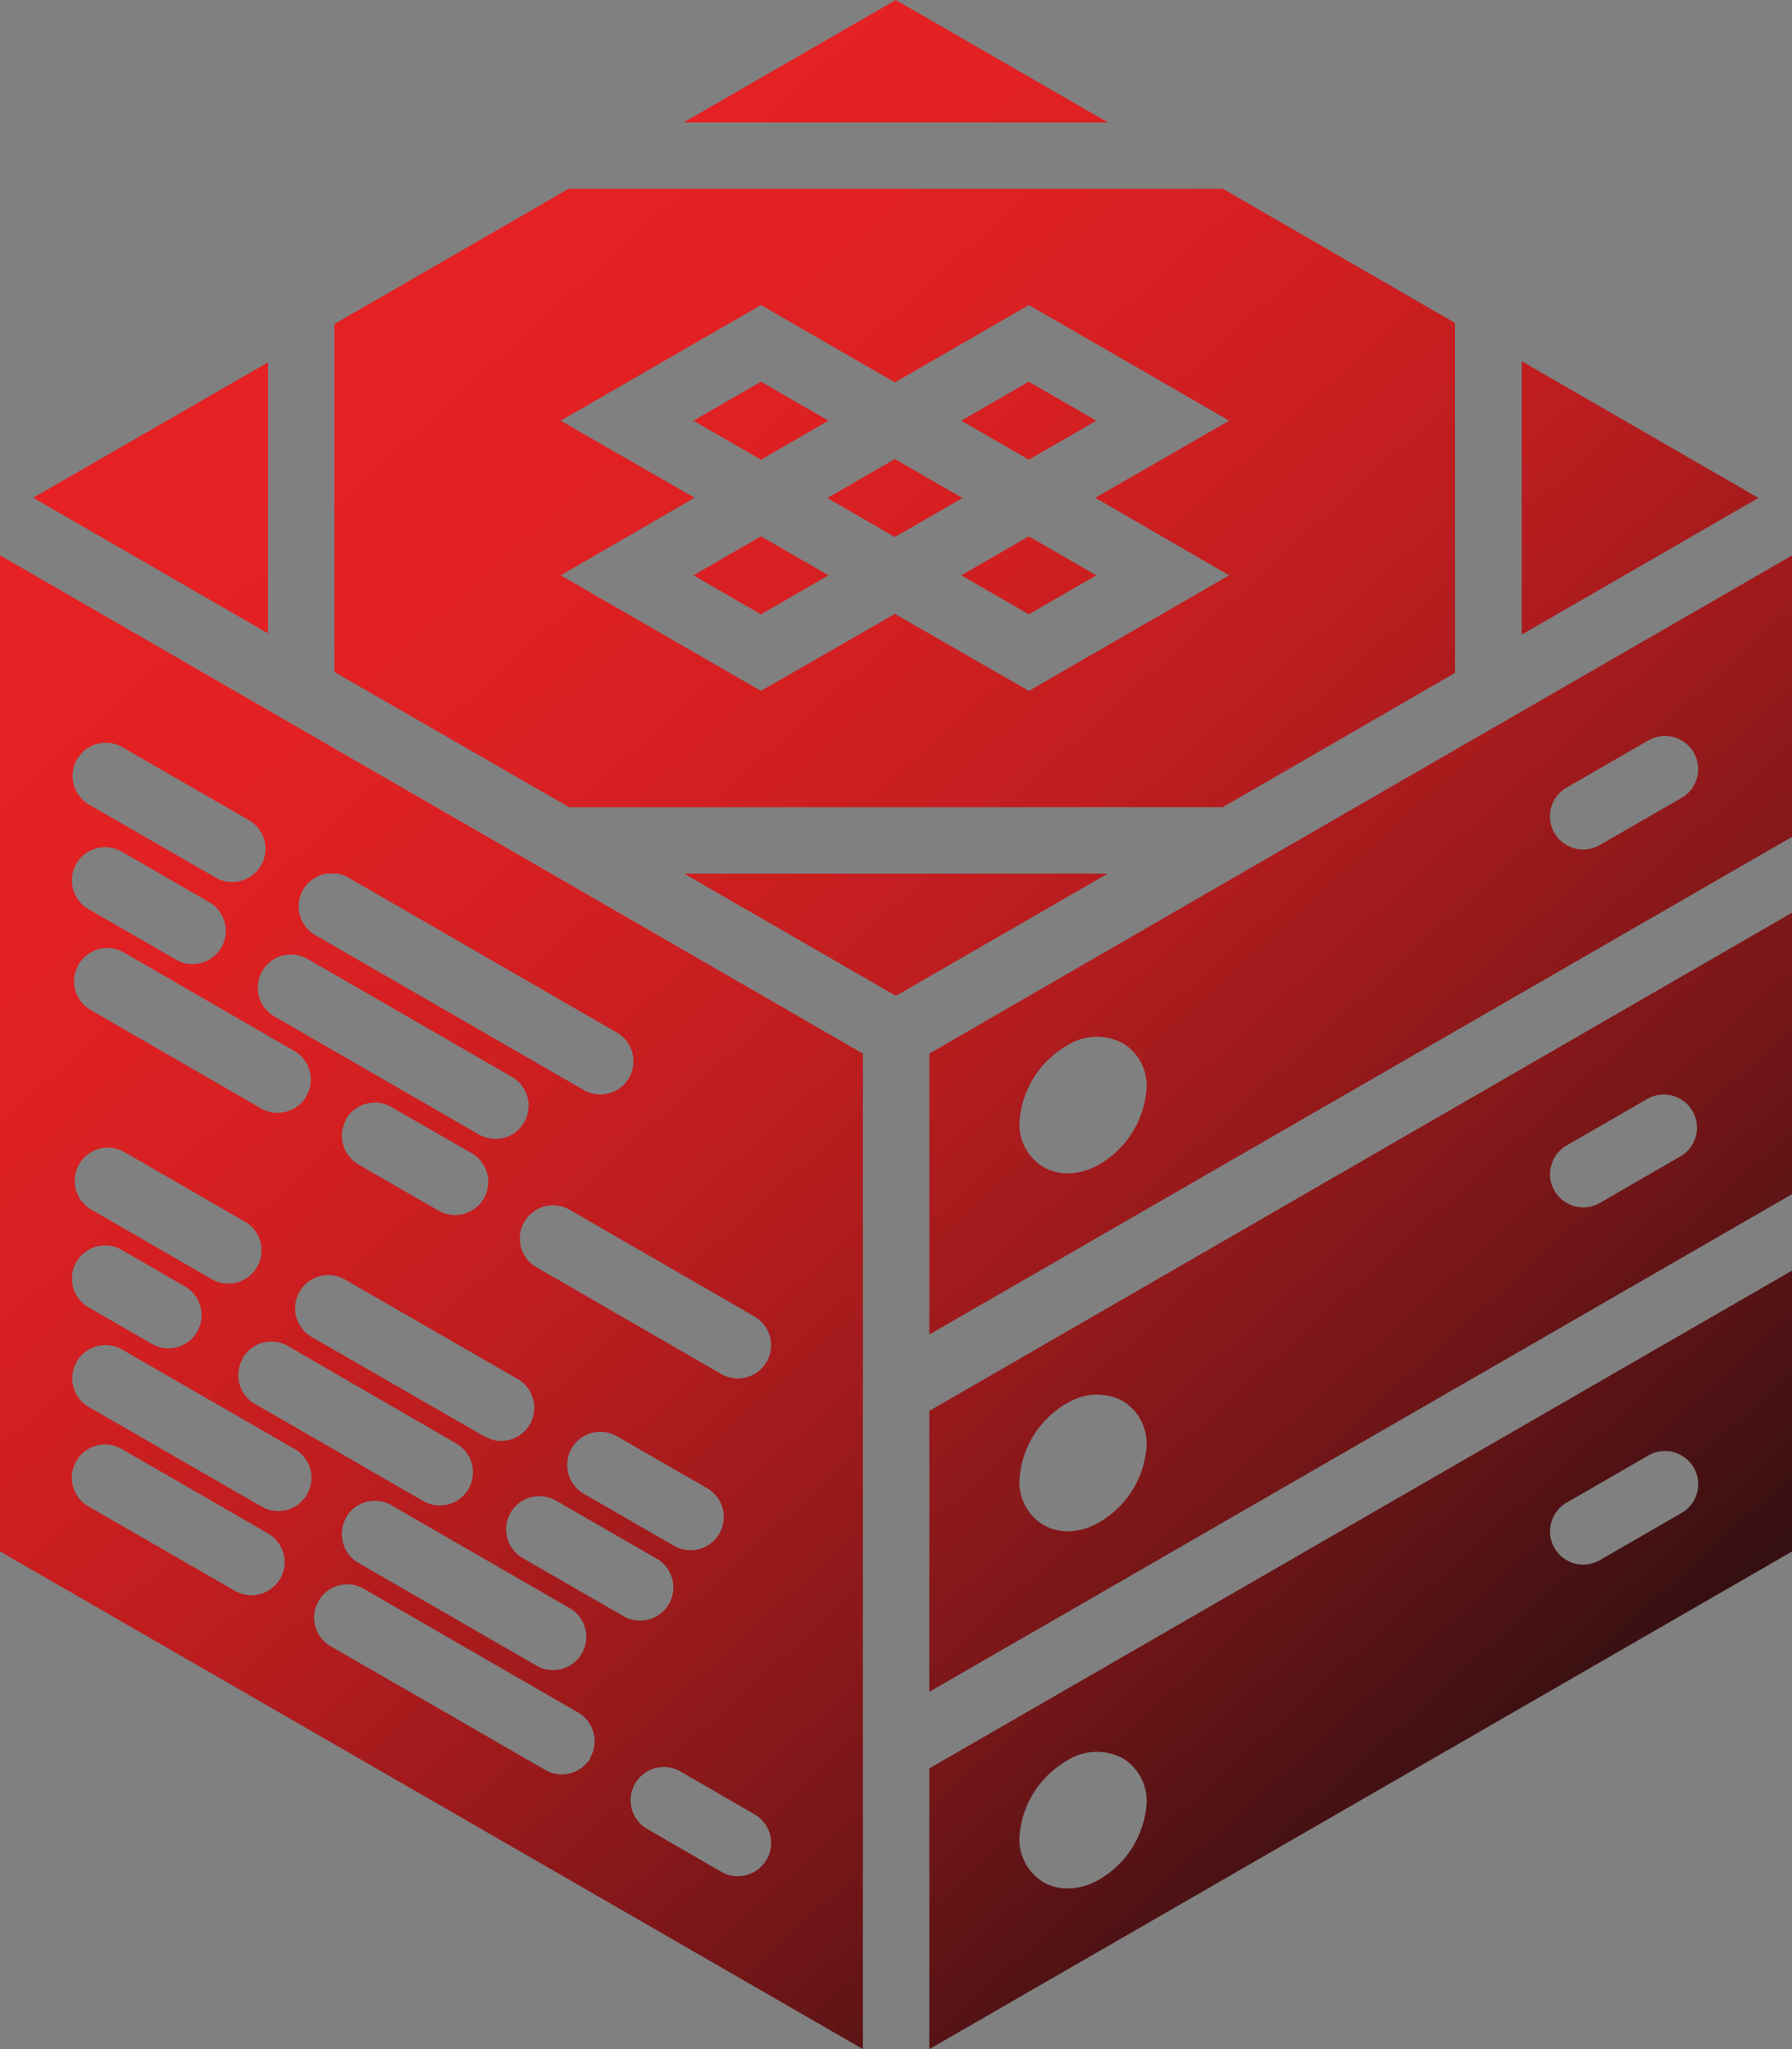 <svg xmlns="http://www.w3.org/2000/svg" xmlns:xlink="http://www.w3.org/1999/xlink" viewBox="0 0 215.97 247.02"><rect x="0" y="0" width="215.97" height="247.02" fill="#808080" stroke="none"/><defs><style>.cls-1{fill:url(#Безымянный_градиент_1139);}.cls-2{fill:url(#Безымянный_градиент_1139-2);}.cls-3{fill:url(#Безымянный_градиент_1139-3);}.cls-4{fill:url(#Безымянный_градиент_1139-4);}.cls-5{fill:url(#Безымянный_градиент_1139-5);}.cls-6{fill:url(#Безымянный_градиент_1139-6);}.cls-7{fill:url(#Безымянный_градиент_1139-7);}.cls-8{fill:url(#Безымянный_градиент_1139-8);}.cls-9{fill:url(#Безымянный_градиент_1139-9);}.cls-10{fill:#fff;}.cls-11{fill:none;}.cls-12{fill:url(#Безымянный_градиент_1139-15);}.cls-13{fill:url(#Безымянный_градиент_1139-16);}.cls-14{fill:url(#Безымянный_градиент_1139-17);}.cls-15{fill:url(#Безымянный_градиент_1139-18);}</style><linearGradient id="Безымянный_градиент_1139" x1="94.52" y1="-0.11" x2="241.34" y2="162.25" gradientUnits="userSpaceOnUse"><stop offset="0" stop-color="#e52123"/><stop offset="0.14" stop-color="#e02123"/><stop offset="0.29" stop-color="#d31f21"/><stop offset="0.45" stop-color="#bd1d1f"/><stop offset="0.61" stop-color="#9d1a1c"/><stop offset="0.78" stop-color="#751618"/><stop offset="0.95" stop-color="#441113"/><stop offset="1" stop-color="#350f11"/></linearGradient><linearGradient id="Безымянный_градиент_1139-2" x1="49.54" y1="40.69" x2="196.22" y2="202.88" xlink:href="#Безымянный_градиент_1139"/><linearGradient id="Безымянный_градиент_1139-3" x1="58.42" y1="32.54" x2="205.24" y2="194.89" xlink:href="#Безымянный_градиент_1139"/><linearGradient id="Безымянный_градиент_1139-4" x1="67.69" y1="24.15" x2="214.51" y2="186.5" xlink:href="#Безымянный_градиент_1139"/><linearGradient id="Безымянный_градиент_1139-5" x1="71.93" y1="20.31" x2="218.76" y2="182.67" xlink:href="#Безымянный_градиент_1139"/><linearGradient id="Безымянный_градиент_1139-6" x1="76.18" y1="16.48" x2="223" y2="178.83" xlink:href="#Безымянный_градиент_1139"/><linearGradient id="Безымянный_градиент_1139-7" x1="85.45" y1="8.09" x2="232.27" y2="170.45" xlink:href="#Безымянный_градиент_1139"/><linearGradient id="Безымянный_градиент_1139-8" x1="67.2" y1="24.59" x2="214.02" y2="186.94" xlink:href="#Безымянный_градиент_1139"/><linearGradient id="Безымянный_градиент_1139-9" x1="117.25" y1="-20.67" x2="264.07" y2="141.69" xlink:href="#Безымянный_градиент_1139"/><linearGradient id="Безымянный_градиент_1139-15" x1="-7.03" y1="91.73" x2="139.79" y2="254.08" xlink:href="#Безымянный_градиент_1139"/><linearGradient id="Безымянный_градиент_1139-16" x1="33.14" y1="55.4" x2="179.96" y2="217.75" xlink:href="#Безымянный_градиент_1139"/><linearGradient id="Безымянный_градиент_1139-17" x1="54.58" y1="36.01" x2="201.4" y2="198.36" xlink:href="#Безымянный_градиент_1139"/><linearGradient id="Безымянный_градиент_1139-18" x1="76.02" y1="16.62" x2="222.84" y2="178.97" xlink:href="#Безымянный_градиент_1139"/></defs><g id="Слой_2" data-name="Слой 2"><g id="Слой_1-2" data-name="Слой 1"><polygon class="cls-1" points="107.96 0 133.53 14.76 82.39 14.76 107.96 0"/><polygon class="cls-2" points="133.51 105.3 107.97 120.04 82.44 105.3 133.51 105.3"/><polygon class="cls-3" points="91.71 64.65 99.85 69.35 91.71 74.05 83.57 69.35 91.71 64.65"/><polygon class="cls-4" points="91.71 55.41 83.57 50.71 91.71 46.01 99.85 50.71 91.71 55.41"/><polygon class="cls-5" points="115.99 60.03 107.85 64.73 99.71 60.03 107.85 55.33 115.99 60.03"/><polygon class="cls-6" points="132.13 69.35 123.99 74.05 115.85 69.35 123.99 64.65 132.13 69.35"/><polygon class="cls-7" points="123.99 55.41 115.85 50.71 123.99 46.01 132.13 50.71 123.99 55.41"/><path class="cls-8" d="M147.39,22.76H68.53L40.3,39.06V81L68.59,97.3h78.77l28-16.19V38.93Zm.74,46.59L124,83.28,107.85,74,91.71,83.28,67.57,69.35,83.71,60,67.57,50.71,91.71,36.77l16.14,9.32L124,36.77l24.14,13.94L132,60ZM4,60,32.3,76.35V43.68Z"/><polygon class="cls-9" points="211.93 60.02 183.4 76.49 183.4 43.55 211.93 60.02"/><path class="cls-10" d="M66.44,105.3l-13.86-8L40.3,90.21l-8-4.62L0,66.94H0L32.3,85.6l8,4.62L52.56,97.3l13.85,8L104,127v0Z"/><polygon class="cls-3" points="99.85 69.35 91.71 74.05 83.57 69.35 91.71 64.65 99.85 69.35"/><path class="cls-11" d="M163.39,97.3l-13.86,8m-96.95-8h0L40.3,90.22h0l-8-4.62h0l7.12,19.7h27Z"/><polygon class="cls-5" points="115.99 60.03 107.85 64.73 99.71 60.03 107.85 55.33 115.99 60.03"/><polygon class="cls-6" points="132.13 69.35 123.99 74.05 115.85 69.35 123.99 64.65 132.13 69.35"/><polygon class="cls-7" points="132.13 50.71 123.99 55.41 115.85 50.71 123.99 46.01 132.13 50.71"/><polygon class="cls-4" points="99.85 50.71 91.71 55.41 83.57 50.71 91.71 46.01 99.85 50.71"/><path class="cls-12" d="M66.44,105.3l-13.86-8L40.3,90.21l-8-4.62L0,66.94V187l104,60V127ZM42,105.79l32.35,18.68a4,4,0,0,1-2,7.46,3.93,3.93,0,0,1-2-.54L38,112.72a4,4,0,0,1,1.39-7.42h1.22A3.8,3.8,0,0,1,42,105.79Zm-14,.53a4,4,0,0,1-2-.53L10.75,97a4,4,0,1,1,4-6.93L30,98.86a4,4,0,0,1-2,7.46Zm7.45,20.35a4,4,0,0,1-2,7.47,3.93,3.93,0,0,1-2-.54L10.93,121.74a4,4,0,0,1,4-6.93ZM9.2,104.12a4,4,0,0,1,5.46-1.47l10.55,6.09a4,4,0,1,1-4,6.93l-10.55-6.09A4,4,0,0,1,9.2,104.12Zm0,48a4,4,0,0,1,5.46-1.47l7.64,4.42a4,4,0,0,1-2,7.46,3.93,3.93,0,0,1-2-.54l-7.64-4.41A4,4,0,0,1,9.2,152.12ZM11,145.8a4,4,0,0,1,4-6.93l14.52,8.39a4,4,0,0,1-4,6.93Zm18.24,17.91a4,4,0,0,1,5.47-1.46L55,174a4,4,0,1,1-4,6.93l-20.26-11.7A4,4,0,0,1,29.28,163.71Zm12.46,19.2a4,4,0,0,1,5.47-1.47l21.48,12.4a4,4,0,0,1-2,7.47,3.9,3.9,0,0,1-2-.54l-21.48-12.4A4,4,0,0,1,41.74,182.91Zm16.7-9.75-20.83-12a4,4,0,1,1,4-6.93l20.83,12a4,4,0,0,1-2,7.46A3.9,3.9,0,0,1,58.44,173.16Zm-16.7-38.25a4,4,0,0,1,5.47-1.47L56.84,139a4,4,0,1,1-4,6.93l-9.63-5.56A4,4,0,0,1,41.74,134.91Zm18,2.37a4,4,0,0,1-2-.54L33.07,122.52a4,4,0,0,1,4-6.93L61.7,129.81a4,4,0,0,1-2,7.47Zm-25.93,53a4,4,0,0,1-5.47,1.47L10.66,181.58a4,4,0,0,1,4-6.93L32.3,184.84A4,4,0,0,1,33.77,190.3ZM37,180.14a4,4,0,0,1-3.47,2,3.93,3.93,0,0,1-2-.54l-20.82-12a4,4,0,0,1,4-6.93l20.82,12A4,4,0,0,1,37,180.14Zm34.18,31.73a4,4,0,0,1-5.47,1.47L40,198.52a4,4,0,1,1,4-6.92l25.65,14.81A4,4,0,0,1,71.13,211.87ZM63,187.81a4,4,0,0,1,4-6.93l12.14,7a4,4,0,0,1-2,7.47,3.92,3.92,0,0,1-2-.54Zm5.89-13.23a4,4,0,0,1,5.46-1.46l10.87,6.27a4,4,0,0,1-2,7.47,3.9,3.9,0,0,1-2-.54l-10.87-6.27A4,4,0,0,1,68.9,174.58Zm23.5,49.57a4,4,0,0,1-5.47,1.47L78,220.46a4,4,0,0,1,4-6.93l8.93,5.16A4,4,0,0,1,92.4,224.15Zm0-60a4,4,0,0,1-5.47,1.47L64.65,152.75a4,4,0,0,1,4-6.93l22.28,12.87A4,4,0,0,1,92.4,164.15Z"/><path class="cls-13" d="M112,213.16V247l104-60V153.14Zm20.52,13.37a7.67,7.67,0,0,1-3.84,1.11,5.86,5.86,0,0,1-2.93-.77,6,6,0,0,1-2.89-5.35,11.49,11.49,0,0,1,5.66-9.25,6.69,6.69,0,0,1,6.78-.34,6,6,0,0,1,2.89,5.35A11.5,11.5,0,0,1,132.52,226.53Zm70.14-44.16-9.85,5.69a4,4,0,1,1-4-6.93l9.85-5.69a4,4,0,0,1,4,6.93Z"/><path class="cls-10" d="M112,203.92h0l104-60Z"/><path class="cls-14" d="M112,170.07v33.86l104-60V110Zm76.81-32,9.85-5.68a4,4,0,0,1,4,6.92L192.81,145a4,4,0,1,1-4-6.93Zm-60.28,31.14a6.67,6.67,0,0,1,6.77-.34,6,6,0,0,1,2.89,5.35,11.48,11.48,0,0,1-5.67,9.25,7.67,7.67,0,0,1-3.84,1.11,5.86,5.86,0,0,1-2.93-.77,6,6,0,0,1-2.89-5.35A11.48,11.48,0,0,1,128.53,169.17Z"/><path class="cls-15" d="M183.4,85.75l-8,4.61-11.87,6.86-.14.08-13.86,8L112,127v33.86l104-60V66.94Zm-50.88,54.59a7.76,7.76,0,0,1-3.84,1.1,5.76,5.76,0,0,1-2.93-.77,6,6,0,0,1-2.89-5.35,11.52,11.52,0,0,1,5.66-9.25,6.67,6.67,0,0,1,6.78-.33,5.94,5.94,0,0,1,2.89,5.34A11.51,11.51,0,0,1,132.52,140.34Zm70.14-44.16-9.85,5.68a3.93,3.93,0,0,1-2,.54,4,4,0,0,1-2-7.47l9.85-5.68a4,4,0,0,1,4,6.93Z"/><path class="cls-11" d="M163.39,97.3l-13.86,8"/></g></g></svg>